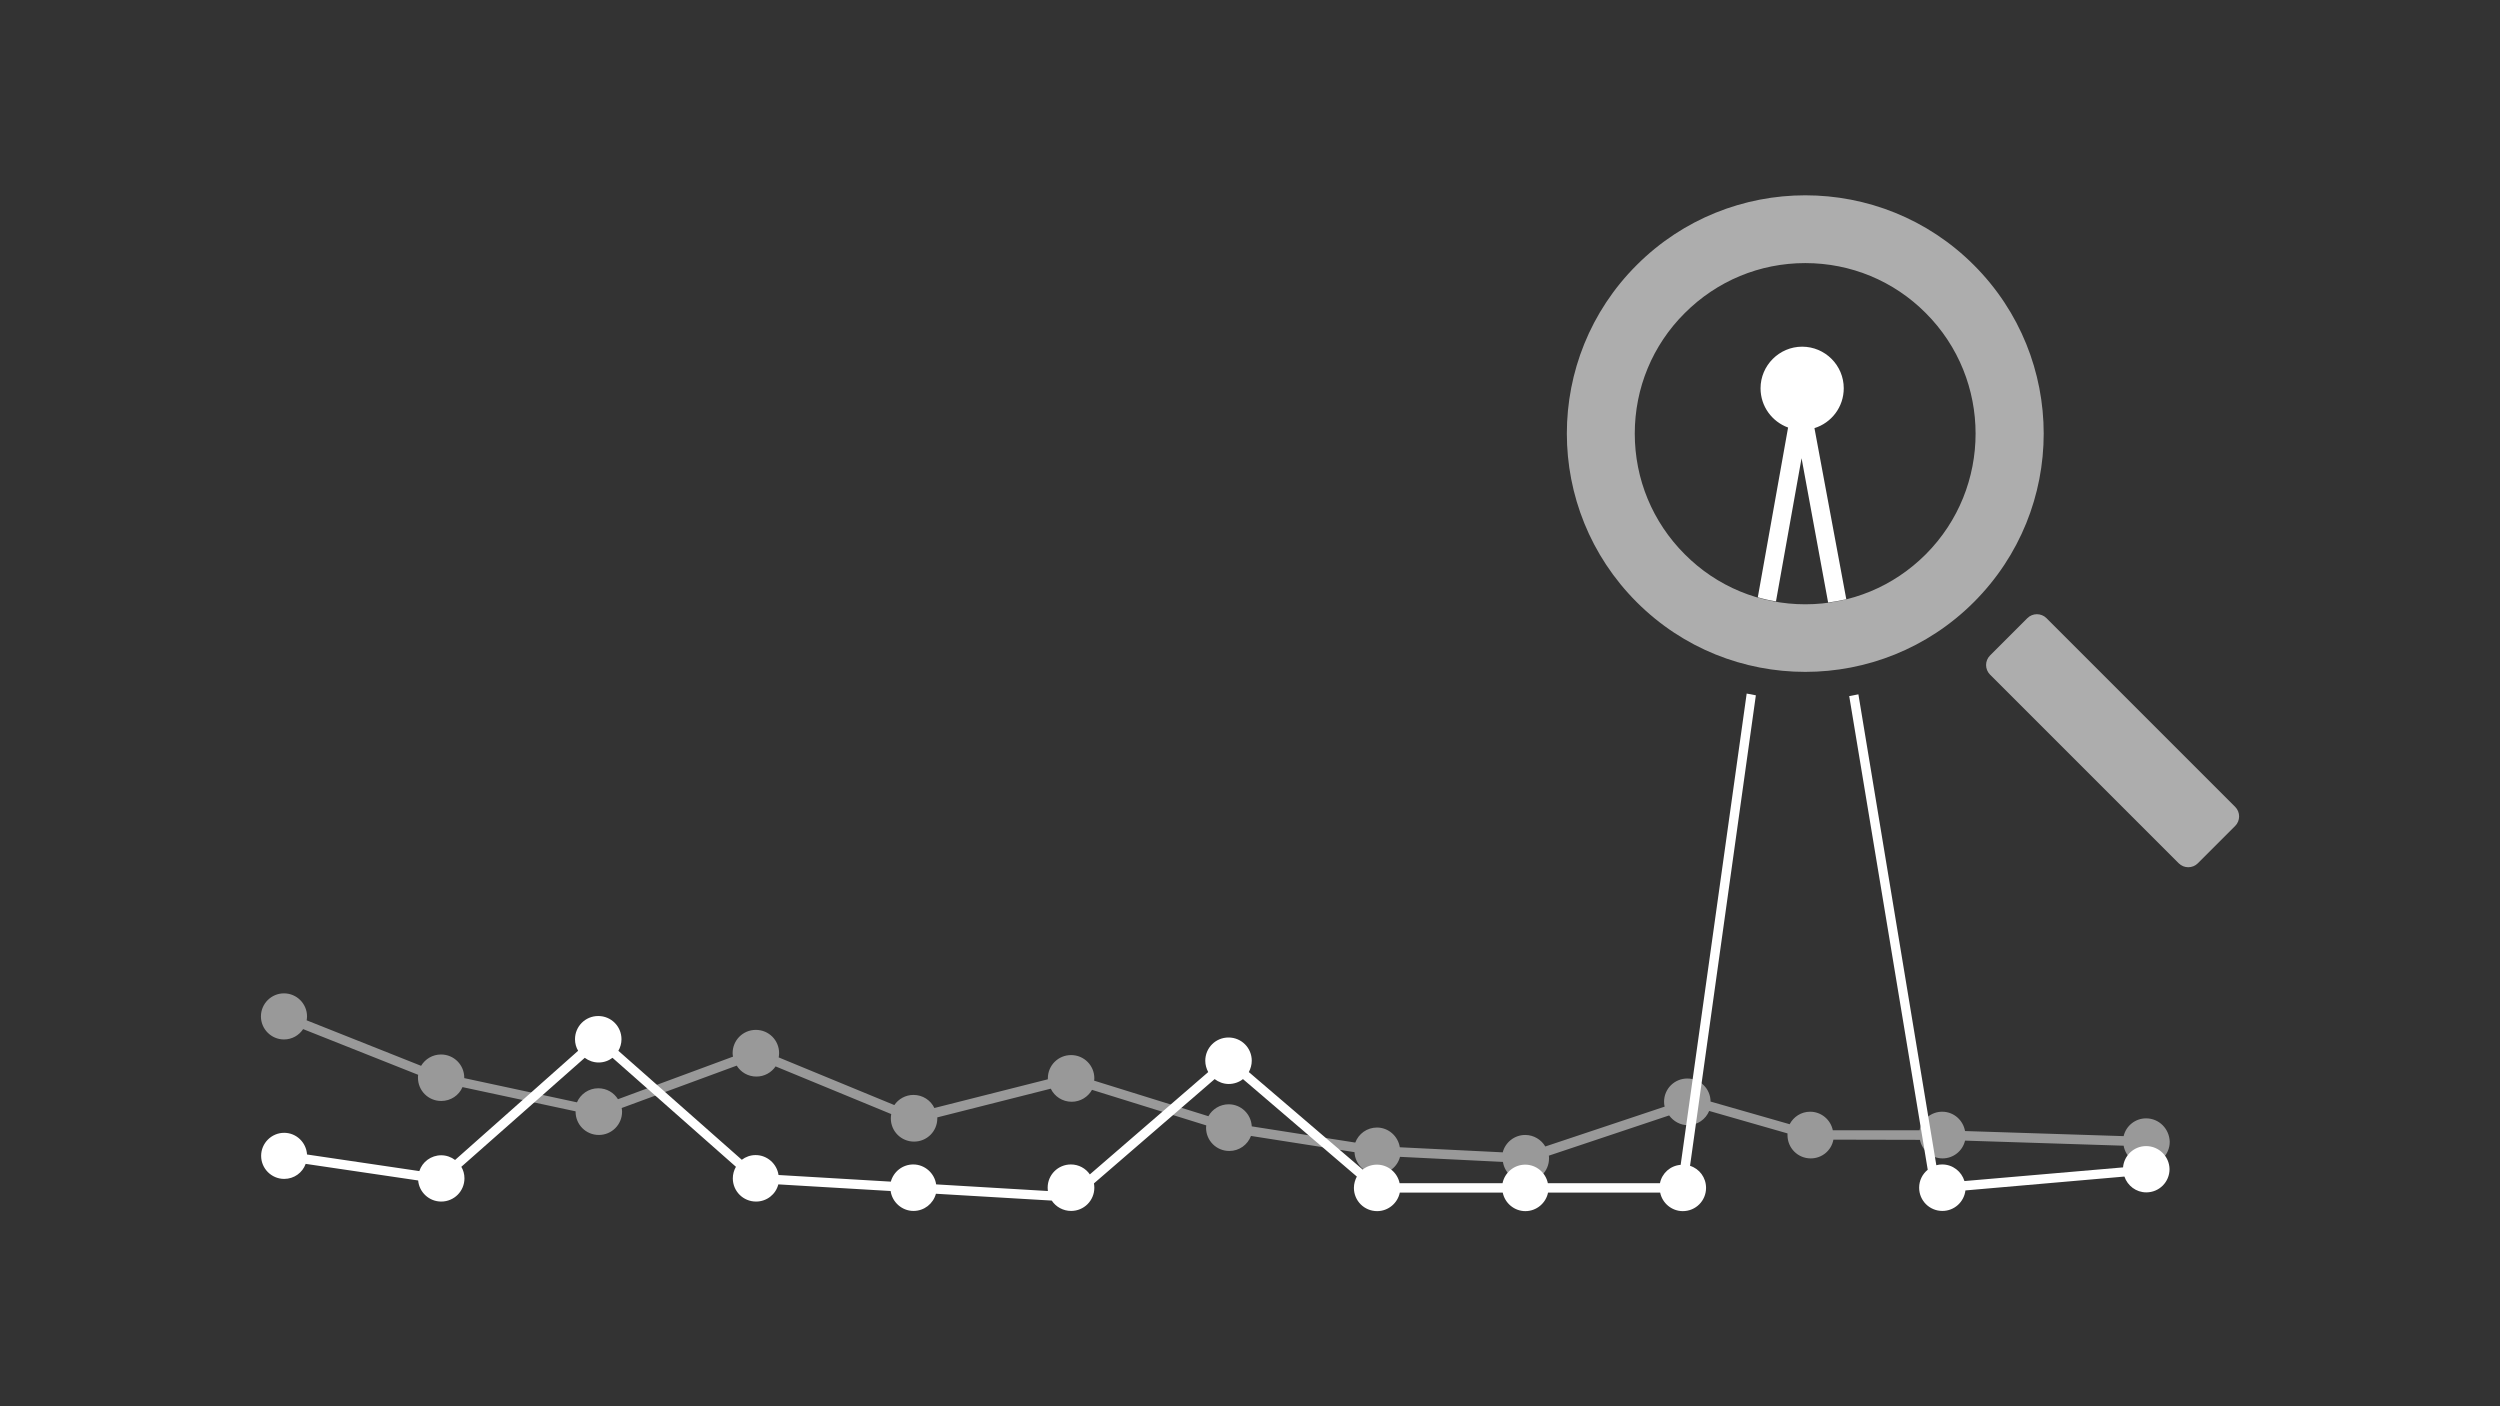 <?xml version="1.0" encoding="utf-8"?>        <svg id="rootSvg" version="1.1" xmlns="http://www.w3.org/2000/svg" xmlns:xlink="http://www.w3.org/1999/xlink" x="0px" y="0px" width="500px" height="281.25px" viewBox="0 0 500 281.25" enable-background="new 0 0 500 281.25" xml:space="preserve" style="background-color: #008cdb" data-theme="blue" data-type="illustration"><rect x="0" y="0" width="500" height="281.25" fill="#333333" stroke="none"/><g id="generatedIllustration"><svg version="1.1" id="Layer_1" xmlns="http://www.w3.org/2000/svg" xmlns:xlink="http://www.w3.org/1999/xlink" x="0" y="0" width="500" height="281.25" viewBox="0 0 1280 720" style="enable-background:new 0 0 1280 720;" xml:space="preserve"><style type="text/css">	.st0{opacity:0.5;fill:#FFFFFF;}	.st1{fill:none;stroke:#DB1F2B;stroke-miterlimit:10;}	.st2{opacity:0.6;}	.st3{fill:#FFFFFF;}</style><g>	<path class="st0" d="M1098.8,572.6c-5.6,0-10.3,3.9-11.5,9.1l-81.2-2.6c-1-5.6-5.8-9.9-11.7-9.9c-5.7,0-10.5,4.1-11.6,9.5h-44.4		c-1.1-5.4-5.9-9.5-11.6-9.5c-4.6,0-8.5,2.6-10.5,6.4l-40.5-11.6c0-6.5-5.3-11.8-11.9-11.8c-6.6,0-11.9,5.3-11.9,11.9		c0,0.9,0.1,1.7,0.3,2.5L791.2,587c-2.1-3.5-5.9-5.9-10.3-5.9c-5.5,0-10.2,3.8-11.5,8.9l-52.7-2.6c-0.9-5.7-5.8-10.1-11.7-10.1		c-5.1,0-9.4,3.2-11.1,7.7l-53-8.3c-0.3-6.3-5.5-11.3-11.8-11.3c-4.5,0-8.4,2.5-10.4,6.1l-58.5-18.2c0-0.4,0.1-0.8,0.1-1.2		c0-6.6-5.3-11.9-11.9-11.9s-11.9,5.3-11.9,11.9c0,0.2,0,0.4,0,0.5l-58.1,14.7c-1.9-4-6-6.7-10.7-6.7c-4.1,0-7.7,2.1-9.8,5.2		l-59.2-24.4c0.1-0.7,0.2-1.5,0.2-2.2c0-6.6-5.3-11.9-11.9-11.9c-6.6,0-11.9,5.3-11.9,11.9c0,0.6,0.1,1.2,0.2,1.8l-58.9,21.8		c-2.1-3.4-5.8-5.6-10.1-5.6c-4.9,0-9.1,3-10.9,7.2L237.7,552c0-0.1,0-0.1,0-0.2c0-6.6-5.3-11.9-11.9-11.9c-4.3,0-8.1,2.3-10.2,5.8		L157,522.4c0.1-0.6,0.2-1.3,0.2-2c0-6.5-5.3-11.8-11.8-11.8c-6.5,0-11.8,5.3-11.8,11.8c0,6.5,5.3,11.8,11.8,11.8		c4.1,0,7.7-2.1,9.8-5.3l58.9,23.4c-0.1,0.5-0.1,1-0.1,1.5c0,6.6,5.3,11.9,11.9,11.9c4.9,0,9.1-2.9,10.9-7.1l57.9,12.4		c0,0.1,0,0.1,0,0.2c0,6.6,5.3,11.9,11.9,11.9c6.6,0,11.9-5.3,11.9-11.9c0-0.7-0.1-1.3-0.2-1.9l58.9-21.7c2.1,3.4,5.8,5.6,10.1,5.6		c4.1,0,7.7-2.1,9.8-5.2l59.2,24.4c-0.1,0.7-0.2,1.5-0.2,2.2c0,6.6,5.3,11.9,11.9,11.9s11.9-5.3,11.9-11.9c0-0.2,0-0.4,0-0.5		l58.1-14.7c1.9,4,6,6.7,10.7,6.7c4.5,0,8.4-2.5,10.4-6.1l58.5,18.2c0,0.4-0.1,0.8-0.1,1.2c0,6.6,5.3,11.9,11.9,11.9		c5.1,0,9.4-3.2,11.1-7.7l53,8.3c0.3,6.3,5.5,11.3,11.8,11.3c5.5,0,10.2-3.8,11.5-8.9l52.7,2.6c0.9,5.7,5.8,10.1,11.7,10.1		c6.6,0,11.9-5.3,11.9-11.9c0-0.5,0-1-0.1-1.4l61.6-20.6c2.2,3,5.7,5,9.6,5c4.9,0,9.1-3,10.9-7.3l40.1,11.5c0,0.3,0,0.6,0,0.9		c0,6.6,5.3,11.9,11.9,11.9c5.8,0,10.6-4.1,11.6-9.6l44.3,0.1c1.1,5.4,5.9,9.5,11.6,9.5c5.6,0,10.3-3.9,11.5-9.1l81.2,2.6		c1,5.6,5.8,9.9,11.7,9.9c6.6,0,11.9-5.3,11.9-11.9C1110.7,577.9,1105.4,572.6,1098.8,572.6z"/>	<path class="st1" d="M990.6,606.2"/>	<g class="st2">		<g>			<path class="st3" d="M924.3,134.7c23.3,0,45.3,9.1,61.7,25.6c34,34,34,89.4,0,123.5c-16.5,16.5-38.4,25.6-61.7,25.6				s-45.3-9.1-61.7-25.6C846.1,267.3,837,245.3,837,222s9.1-45.3,25.6-61.7C879.1,143.8,901,134.7,924.3,134.7 M924.3,100				c-31.2,0-62.5,11.9-86.3,35.7c-47.7,47.6-47.7,124.9,0,172.6c23.8,23.8,55,35.7,86.3,35.7c31.2,0,62.5-11.9,86.3-35.7				c47.7-47.7,47.7-124.9,0-172.6C986.8,111.9,955.6,100,924.3,100L924.3,100z"/>		</g>		<path class="st3" d="M1144.4,413.1c2.7,2.7,2.7,7.1,0,9.8l-19.1,19.1c-2.7,2.7-7.1,2.7-9.8,0l-96.6-96.6c-2.7-2.7-2.7-7.1,0-9.8			l19.1-19.1c2.7-2.7,7.1-2.7,9.8,0L1144.4,413.1z"/>	</g>	<path class="st3" d="M1098.8,586.8c-6.2,0-11.3,4.8-11.8,10.9l-81.2,7c-1.5-4.9-6-8.5-11.4-8.5c-1,0-2,0.1-3,0.4l-39.9-241.1		c-1.5,0.3-3.1,0.6-4.7,0.9L987,598.9c-2.7,2.2-4.4,5.5-4.4,9.2c0,6.6,5.3,11.9,11.9,11.9c6.1,0,11.1-4.6,11.8-10.5l81.4-7.1		c1.6,4.7,6,8.1,11.2,8.1c6.6,0,11.9-5.3,11.9-11.9C1110.7,592.1,1105.4,586.8,1098.8,586.8z"/>	<path class="st3" d="M936,308.5c3.2-0.4,6.3-1,9.3-1.7L929,219.2c8.7-2.7,15-10.8,15-20.4c0-11.8-9.6-21.3-21.3-21.3		s-21.3,9.6-21.3,21.3c0,9.3,5.9,17.1,14.1,20.1l-15.5,86.9c3,0.9,6.1,1.6,9.3,2.1l13.1-73.3L936,308.5z"/>	<path class="st3" d="M865.3,596.9l33.7-240.9c-1.6-0.3-3.1-0.6-4.7-0.9l-33.8,241.3c-5.3,0.4-9.6,4.3-10.6,9.4h-57.4		c-1.1-5.4-5.9-9.5-11.6-9.5c-5.7,0-10.5,4.1-11.6,9.5h-52.7c-1.1-5.4-5.9-9.5-11.6-9.5c-2.7,0-5.3,0.9-7.3,2.5l-58.3-49.9		c0.9-1.7,1.5-3.7,1.5-5.8c0-6.6-5.3-11.9-11.9-11.9c-6.6,0-11.9,5.3-11.9,11.9c0,2.1,0.6,4.1,1.5,5.8l-60.6,52.4		c-2.1-3.1-5.7-5.1-9.7-5.1c-6.6,0-11.9,5.3-11.9,11.9c0,0.6,0.1,1.1,0.1,1.7l-57.2-3.4c-0.8-5.7-5.8-10.2-11.7-10.2		c-5.5,0-10.1,3.7-11.5,8.8l-57.5-3.4c-0.8-5.7-5.8-10.2-11.7-10.2c-2.7,0-5.1,0.9-7.1,2.4l-63.2-55.8c1-1.7,1.6-3.8,1.6-5.9		c0-6.6-5.3-11.9-11.9-11.9c-6.6,0-11.9,5.3-11.9,11.9c0,2.2,0.6,4.2,1.6,5.9L233,593.9c-2-1.5-4.5-2.4-7.1-2.4		c-5.2,0-9.7,3.4-11.2,8.1l-57.5-8.5c-0.4-6.2-5.5-11.1-11.7-11.1c-6.5,0-11.8,5.3-11.8,11.8s5.3,11.8,11.8,11.8		c5.1,0,9.4-3.2,11-7.7l57.6,8.5c0.5,6,5.6,10.8,11.8,10.8c6.6,0,11.9-5.3,11.9-11.9c0-2.2-0.6-4.2-1.6-5.9l63.2-55.8		c2,1.5,4.5,2.4,7.1,2.4c2.7,0,5.1-0.9,7.1-2.4l63.2,55.8c-1,1.7-1.6,3.8-1.6,5.9c0,6.6,5.3,11.9,11.9,11.9c5.5,0,10.1-3.7,11.4-8.8		l57.5,3.4c0.8,5.7,5.8,10.2,11.7,10.2c5.5,0,10.1-3.7,11.5-8.8l59.3,3.5c2.1,3.2,5.8,5.3,9.9,5.3c6.6,0,11.9-5.3,11.9-11.9		c0-0.8-0.1-1.5-0.2-2.2l61.8-53.4c2,1.5,4.5,2.5,7.2,2.5c2.7,0,5.3-0.9,7.3-2.5l58.3,49.9c-0.9,1.7-1.5,3.7-1.5,5.8		c0,6.6,5.3,11.9,11.9,11.9c5.7,0,10.5-4.1,11.6-9.5h52.7c1.1,5.4,5.9,9.5,11.6,9.5c5.7,0,10.5-4.1,11.6-9.5H850		c1.1,5.4,5.9,9.5,11.6,9.5c6.6,0,11.9-5.3,11.9-11.9C873.5,602.9,870.1,598.4,865.3,596.9z"/></g></svg></g></svg>